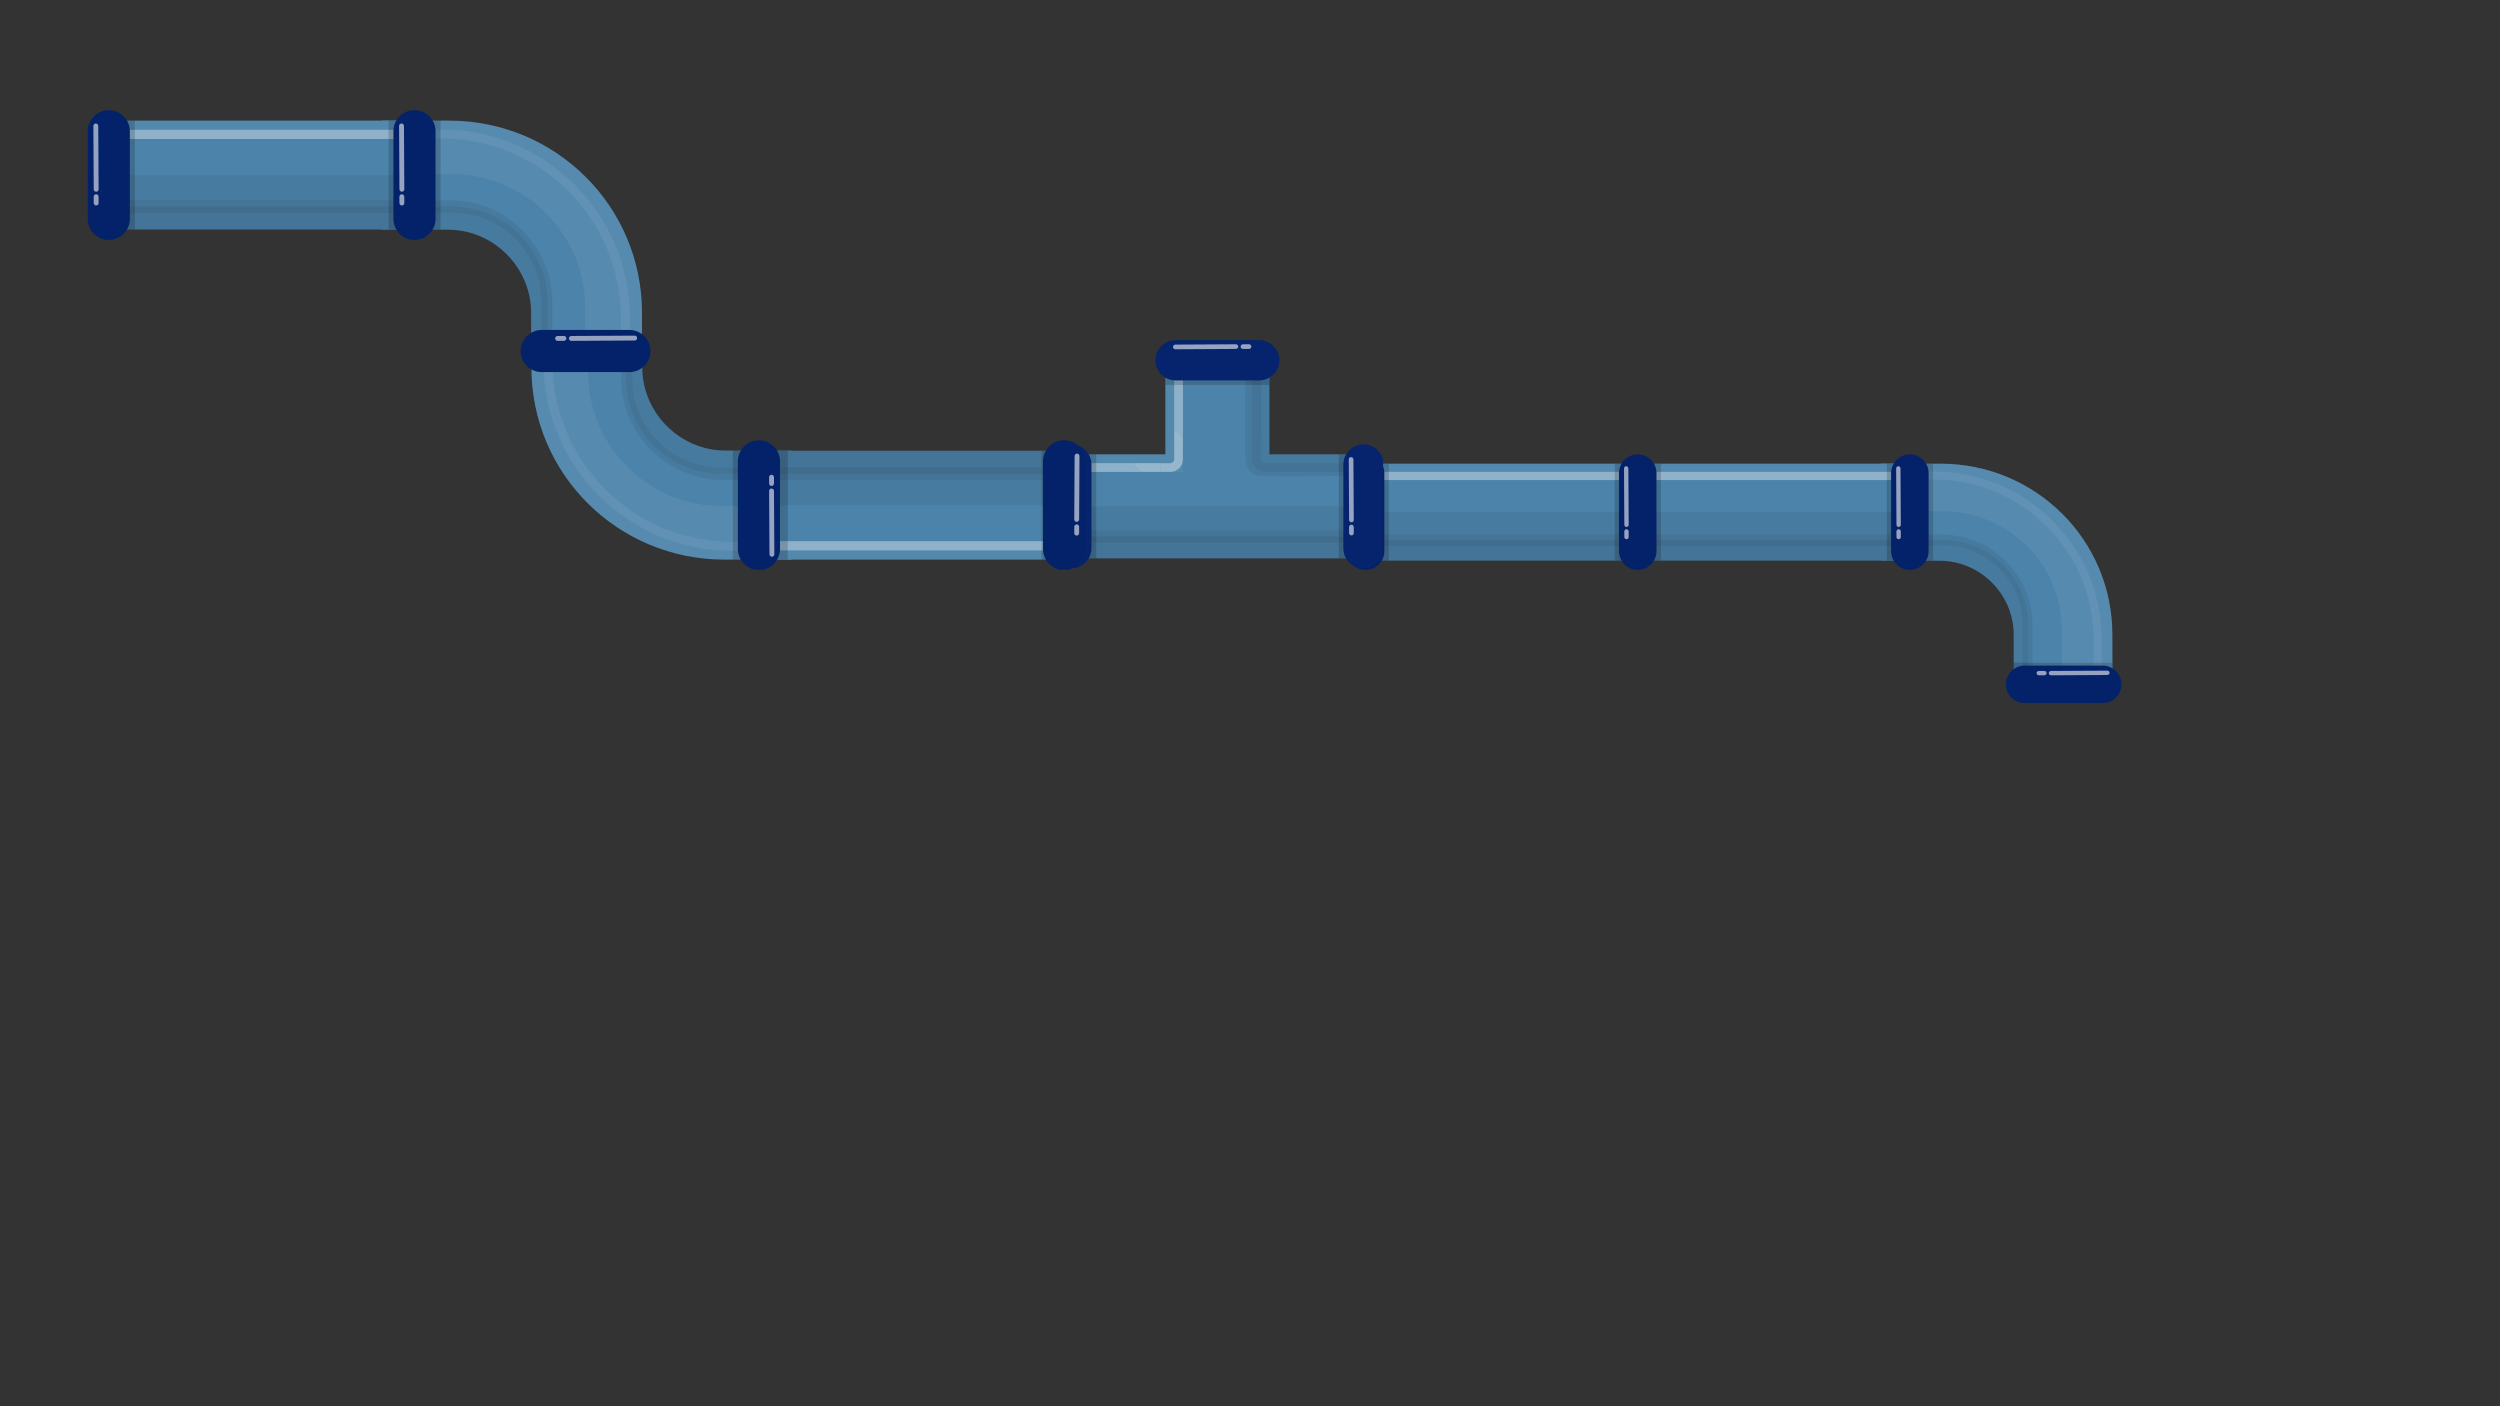 <svg version="1.0" preserveAspectRatio="xMidYMid meet" height="1080" viewBox="0 0 1440 810" zoomAndPan="magnify" width="1920" xmlns:xlink="http://www.w3.org/1999/xlink" xmlns="http://www.w3.org/2000/svg"><rect x="0" y="0" width="1440" height="810" fill="#333333" stroke="none"/><defs><clipPath id="8fa30835c2"><path clip-rule="nonzero" d="M 1083.145 311 L 1169 311 L 1169 387.344 L 1083.145 387.344 Z M 1083.145 311"></path></clipPath><clipPath id="79d4643088"><path clip-rule="evenodd" d="M 1159.898 387.227 L 1159.898 365.605 C 1159.898 342.316 1140.578 322.996 1117.289 322.996 L 1083.352 322.914 L 1083.371 267.078 L 1117.785 267.078 C 1172.445 267.078 1216.738 310.945 1216.738 365.605 L 1216.738 377.02 L 1216.812 386.77 Z M 1159.898 387.227"></path></clipPath><clipPath id="74fc352540"><path clip-rule="nonzero" d="M 1083.145 307 L 1172 307 L 1172 387.344 L 1083.145 387.344 Z M 1083.145 307"></path></clipPath><clipPath id="8ff1af86d1"><path clip-rule="evenodd" d="M 1159.898 387.227 L 1159.898 365.605 C 1159.898 342.316 1140.578 322.996 1117.289 322.996 L 1083.352 322.914 L 1083.371 267.078 L 1117.785 267.078 C 1172.445 267.078 1216.738 310.945 1216.738 365.605 L 1216.738 377.02 L 1216.812 386.77 Z M 1159.898 387.227"></path></clipPath><clipPath id="91ce1f2ba1"><path clip-rule="nonzero" d="M 1083.145 271 L 1211 271 L 1211 387.344 L 1083.145 387.344 Z M 1083.145 271"></path></clipPath><clipPath id="f2c2a7edb8"><path clip-rule="evenodd" d="M 1159.898 387.227 L 1159.898 365.605 C 1159.898 342.316 1140.578 322.996 1117.289 322.996 L 1083.352 322.914 L 1083.371 267.078 L 1117.785 267.078 C 1172.445 267.078 1216.738 310.945 1216.738 365.605 L 1216.738 377.02 L 1216.812 386.77 Z M 1159.898 387.227"></path></clipPath><clipPath id="0a7dc77885"><path clip-rule="nonzero" d="M 1083.145 267 L 1217 267 L 1217 387.344 L 1083.145 387.344 Z M 1083.145 267"></path></clipPath><clipPath id="baaa6299f2"><path clip-rule="evenodd" d="M 1159.898 387.227 L 1159.898 365.605 C 1159.898 342.316 1140.578 322.996 1117.289 322.996 L 1083.352 322.914 L 1083.371 267.078 L 1117.785 267.078 C 1172.445 267.078 1216.738 310.945 1216.738 365.605 L 1216.738 377.02 L 1216.812 386.77 Z M 1159.898 387.227"></path></clipPath><clipPath id="1002e96b1e"><path clip-rule="nonzero" d="M 1086 267 L 1114 267 L 1114 344 L 1086 344 Z M 1086 267"></path></clipPath><clipPath id="ec64e53966"><path clip-rule="evenodd" d="M 1159.898 387.227 L 1159.898 365.605 C 1159.898 342.316 1140.578 322.996 1117.289 322.996 L 1083.352 322.914 L 1083.371 267.078 L 1117.785 267.078 C 1172.445 267.078 1216.738 310.945 1216.738 365.605 L 1216.738 377.02 L 1216.812 386.77 Z M 1159.898 387.227"></path></clipPath><clipPath id="10dbbf98d1"><path clip-rule="nonzero" d="M 1141 381 L 1217 381 L 1217 387.344 L 1141 387.344 Z M 1141 381"></path></clipPath><clipPath id="bc65c13f67"><path clip-rule="evenodd" d="M 1159.898 387.227 L 1159.898 365.605 C 1159.898 342.316 1140.578 322.996 1117.289 322.996 L 1083.352 322.914 L 1083.371 267.078 L 1117.785 267.078 C 1172.445 267.078 1216.738 310.945 1216.738 365.605 L 1216.738 377.02 L 1216.812 386.77 Z M 1159.898 387.227"></path></clipPath><clipPath id="acf9753581"><path clip-rule="nonzero" d="M 784.902 271 L 1105.75 271 L 1105.75 277 L 784.902 277 Z M 784.902 271"></path></clipPath><clipPath id="585c100d56"><path clip-rule="nonzero" d="M 784.902 267.078 L 1105.75 267.078 L 1105.75 277 L 784.902 277 Z M 784.902 267.078"></path></clipPath><clipPath id="75cdb8519c"><path clip-rule="nonzero" d="M 784.902 307 L 1105.75 307 L 1105.75 315 L 784.902 315 Z M 784.902 307"></path></clipPath><clipPath id="8dd0267148"><path clip-rule="nonzero" d="M 784.902 311 L 1105.75 311 L 1105.75 322.891 L 784.902 322.891 Z M 784.902 311"></path></clipPath><clipPath id="768dc409d7"><path clip-rule="nonzero" d="M 784.902 294 L 1105.75 294 L 1105.75 322.891 L 784.902 322.891 Z M 784.902 294"></path></clipPath><clipPath id="a6da13eb80"><path clip-rule="nonzero" d="M 784.902 267.078 L 800 267.078 L 800 322.891 L 784.902 322.891 Z M 784.902 267.078"></path></clipPath><clipPath id="4f0adeb35b"><path clip-rule="nonzero" d="M 930 267.078 L 957 267.078 L 957 322.891 L 930 322.891 Z M 930 267.078"></path></clipPath><clipPath id="becc437893"><path clip-rule="nonzero" d="M 1086 267.078 L 1105.75 267.078 L 1105.75 322.891 L 1086 322.891 Z M 1086 267.078"></path></clipPath><clipPath id="4b9601d4b8"><path clip-rule="nonzero" d="M 775.777 261.656 L 798 261.656 L 798 329 L 775.777 329 Z M 775.777 261.656"></path></clipPath><clipPath id="f727be2338"><path clip-rule="nonzero" d="M 932 261.656 L 955 261.656 L 955 329 L 932 329 Z M 932 261.656"></path></clipPath><clipPath id="29ff6eb00e"><path clip-rule="nonzero" d="M 1089 261.656 L 1111 261.656 L 1111 329 L 1089 329 Z M 1089 261.656"></path></clipPath><clipPath id="c85df28bfd"><path clip-rule="nonzero" d="M 1155 383 L 1222 383 L 1222 404.906 L 1155 404.906 Z M 1155 383"></path></clipPath><clipPath id="1221a86784"><path clip-rule="nonzero" d="M 671.262 207.449 L 682 207.449 L 682 291.645 L 671.262 291.645 Z M 671.262 207.449"></path></clipPath><clipPath id="b290226e8b"><path clip-rule="nonzero" d="M 676 264 L 682 264 L 682 291.645 L 676 291.645 Z M 676 264"></path></clipPath><clipPath id="3d964ea160"><path clip-rule="nonzero" d="M 676 207.449 L 682 207.449 L 682 258 L 676 258 Z M 676 207.449"></path></clipPath><clipPath id="7077b95219"><path clip-rule="nonzero" d="M 717 207.449 L 731.18 207.449 L 731.18 291.645 L 717 291.645 Z M 717 207.449"></path></clipPath><clipPath id="998a5971f6"><path clip-rule="nonzero" d="M 671.262 207.449 L 731.18 207.449 L 731.18 222 L 671.262 222 Z M 671.262 207.449"></path></clipPath><clipPath id="d7460c64f0"><path clip-rule="nonzero" d="M 717 261.699 L 785.43 261.699 L 785.43 275 L 717 275 Z M 717 261.699"></path></clipPath><clipPath id="bc5404c9a7"><path clip-rule="nonzero" d="M 617.148 261.699 L 682 261.699 L 682 272 L 617.148 272 Z M 617.148 261.699"></path></clipPath><clipPath id="429368e71f"><path clip-rule="nonzero" d="M 617.148 266 L 669 266 L 669 272 L 617.148 272 Z M 617.148 266"></path></clipPath><clipPath id="1d952062b5"><path clip-rule="nonzero" d="M 617.148 305 L 785.43 305 L 785.43 313 L 617.148 313 Z M 617.148 305"></path></clipPath><clipPath id="f698a6d6de"><path clip-rule="nonzero" d="M 617.148 308 L 785.43 308 L 785.43 321.617 L 617.148 321.617 Z M 617.148 308"></path></clipPath><clipPath id="f33bbc302c"><path clip-rule="nonzero" d="M 617.148 291 L 785.43 291 L 785.43 321.617 L 617.148 321.617 Z M 617.148 291"></path></clipPath><clipPath id="53ad39ad2b"><path clip-rule="nonzero" d="M 617.148 261.699 L 632 261.699 L 632 321.617 L 617.148 321.617 Z M 617.148 261.699"></path></clipPath><clipPath id="4679dfadde"><path clip-rule="nonzero" d="M 771 261.699 L 785.43 261.699 L 785.43 321.617 L 771 321.617 Z M 771 261.699"></path></clipPath><clipPath id="30067c8c42"><path clip-rule="nonzero" d="M 605.395 255 L 629 255 L 629 327.156 L 605.395 327.156 Z M 605.395 255"></path></clipPath><clipPath id="3e5e1cb092"><path clip-rule="nonzero" d="M 773 255 L 796.645 255 L 796.645 327.156 L 773 327.156 Z M 773 255"></path></clipPath><clipPath id="2e7f40248c"><path clip-rule="nonzero" d="M 665 195.906 L 737 195.906 L 737 220 L 665 220 Z M 665 195.906"></path></clipPath><clipPath id="818b6ee3e9"><path clip-rule="nonzero" d="M 219.715 118 L 316 118 L 316 204.586 L 219.715 204.586 Z M 219.715 118"></path></clipPath><clipPath id="984126b2e5"><path clip-rule="evenodd" d="M 305.938 204.449 L 305.938 180.164 C 305.938 154 284.234 132.297 258.07 132.297 L 219.945 132.203 L 219.973 69.48 L 258.629 69.48 C 320.035 69.48 369.789 118.758 369.789 180.164 L 369.789 192.984 L 363.883 201.637 Z M 305.938 204.449"></path></clipPath><clipPath id="f915ed85bb"><path clip-rule="nonzero" d="M 219.715 115 L 320 115 L 320 204.586 L 219.715 204.586 Z M 219.715 115"></path></clipPath><clipPath id="6326aedb9e"><path clip-rule="evenodd" d="M 305.938 204.449 L 305.938 180.164 C 305.938 154 284.234 132.297 258.07 132.297 L 219.945 132.203 L 219.973 69.48 L 258.629 69.48 C 320.035 69.48 369.789 118.758 369.789 180.164 L 369.789 192.984 L 363.883 201.637 Z M 305.938 204.449"></path></clipPath><clipPath id="09c538d736"><path clip-rule="nonzero" d="M 219.715 74 L 363 74 L 363 204.586 L 219.715 204.586 Z M 219.715 74"></path></clipPath><clipPath id="4677026fdc"><path clip-rule="evenodd" d="M 305.938 204.449 L 305.938 180.164 C 305.938 154 284.234 132.297 258.07 132.297 L 219.945 132.203 L 219.973 69.48 L 258.629 69.48 C 320.035 69.48 369.789 118.758 369.789 180.164 L 369.789 192.984 L 363.883 201.637 Z M 305.938 204.449"></path></clipPath><clipPath id="9df0c18d32"><path clip-rule="nonzero" d="M 219.715 69.336 L 370 69.336 L 370 204.586 L 219.715 204.586 Z M 219.715 69.336"></path></clipPath><clipPath id="48a8674439"><path clip-rule="evenodd" d="M 305.938 204.449 L 305.938 180.164 C 305.938 154 284.234 132.297 258.07 132.297 L 219.945 132.203 L 219.973 69.48 L 258.629 69.48 C 320.035 69.48 369.789 118.758 369.789 180.164 L 369.789 192.984 L 363.883 201.637 Z M 305.938 204.449"></path></clipPath><clipPath id="32519e3a15"><path clip-rule="nonzero" d="M 223 69.336 L 254 69.336 L 254 156 L 223 156 Z M 223 69.336"></path></clipPath><clipPath id="14dadd354b"><path clip-rule="evenodd" d="M 305.938 204.449 L 305.938 180.164 C 305.938 154 284.234 132.297 258.07 132.297 L 219.945 132.203 L 219.973 69.48 L 258.629 69.48 C 320.035 69.48 369.789 118.758 369.789 180.164 L 369.789 192.984 L 363.883 201.637 Z M 305.938 204.449"></path></clipPath><clipPath id="7c5fe829cc"><path clip-rule="nonzero" d="M 285 198 L 370 198 L 370 204.586 L 285 204.586 Z M 285 198"></path></clipPath><clipPath id="928f6433b2"><path clip-rule="evenodd" d="M 305.938 204.449 L 305.938 180.164 C 305.938 154 284.234 132.297 258.07 132.297 L 219.945 132.203 L 219.973 69.48 L 258.629 69.48 C 320.035 69.48 369.789 118.758 369.789 180.164 L 369.789 192.984 L 363.883 201.637 Z M 305.938 204.449"></path></clipPath><clipPath id="3cdb7cf84f"><path clip-rule="nonzero" d="M 64.328 74 L 245.113 74 L 245.113 81 L 64.328 81 Z M 64.328 74"></path></clipPath><clipPath id="c1c42b7d2f"><path clip-rule="nonzero" d="M 64.328 69.48 L 245.113 69.48 L 245.113 81 L 64.328 81 Z M 64.328 69.48"></path></clipPath><clipPath id="7e03ae6b26"><path clip-rule="nonzero" d="M 64.328 115 L 245.113 115 L 245.113 123 L 64.328 123 Z M 64.328 115"></path></clipPath><clipPath id="534ac82bbf"><path clip-rule="nonzero" d="M 64.328 118 L 245.113 118 L 245.113 132.18 L 64.328 132.18 Z M 64.328 118"></path></clipPath><clipPath id="983e245573"><path clip-rule="nonzero" d="M 64.328 100 L 245.113 100 L 245.113 132.18 L 64.328 132.18 Z M 64.328 100"></path></clipPath><clipPath id="be0ad36181"><path clip-rule="nonzero" d="M 64.328 69.48 L 78 69.48 L 78 132.18 L 64.328 132.18 Z M 64.328 69.48"></path></clipPath><clipPath id="eddf2e89ad"><path clip-rule="nonzero" d="M 223 69.48 L 245.113 69.48 L 245.113 132.18 L 223 132.18 Z M 223 69.48"></path></clipPath><clipPath id="9e2d7583da"><path clip-rule="nonzero" d="M 360 210 L 456 210 L 456 273 L 360 273 Z M 360 210"></path></clipPath><clipPath id="fc75bd39bc"><path clip-rule="evenodd" d="M 369.949 210.027 L 306.098 210.027 L 306.098 211.648 C 306.098 273.055 355.855 322.332 417.262 322.332 L 455.918 322.332 L 455.941 259.605 L 417.82 259.516 C 391.652 259.516 369.949 237.816 369.949 211.648 Z M 369.949 210.027"></path></clipPath><clipPath id="de476f16b7"><path clip-rule="nonzero" d="M 356 210 L 456 210 L 456 277 L 356 277 Z M 356 210"></path></clipPath><clipPath id="36cf7a62c9"><path clip-rule="evenodd" d="M 369.949 210.027 L 306.098 210.027 L 306.098 211.648 C 306.098 273.055 355.855 322.332 417.262 322.332 L 455.918 322.332 L 455.941 259.605 L 417.82 259.516 C 391.652 259.516 369.949 237.816 369.949 211.648 Z M 369.949 210.027"></path></clipPath><clipPath id="879b379b08"><path clip-rule="nonzero" d="M 313 210 L 456 210 L 456 318 L 313 318 Z M 313 210"></path></clipPath><clipPath id="8d40c30972"><path clip-rule="evenodd" d="M 369.949 210.027 L 306.098 210.027 L 306.098 211.648 C 306.098 273.055 355.855 322.332 417.262 322.332 L 455.918 322.332 L 455.941 259.605 L 417.82 259.516 C 391.652 259.516 369.949 237.816 369.949 211.648 Z M 369.949 210.027"></path></clipPath><clipPath id="049ca8c13f"><path clip-rule="nonzero" d="M 306 210 L 456 210 L 456 322.359 L 306 322.359 Z M 306 210"></path></clipPath><clipPath id="e0f024581a"><path clip-rule="evenodd" d="M 369.949 210.027 L 306.098 210.027 L 306.098 211.648 C 306.098 273.055 355.855 322.332 417.262 322.332 L 455.918 322.332 L 455.941 259.605 L 417.82 259.516 C 391.652 259.516 369.949 237.816 369.949 211.648 Z M 369.949 210.027"></path></clipPath><clipPath id="4ba40ae236"><path clip-rule="nonzero" d="M 422 236 L 453 236 L 453 322.359 L 422 322.359 Z M 422 236"></path></clipPath><clipPath id="025dc73154"><path clip-rule="evenodd" d="M 369.949 210.027 L 306.098 210.027 L 306.098 211.648 C 306.098 273.055 355.855 322.332 417.262 322.332 L 455.918 322.332 L 455.941 259.605 L 417.82 259.516 C 391.652 259.516 369.949 237.816 369.949 211.648 Z M 369.949 210.027"></path></clipPath><clipPath id="6a195b9b16"><path clip-rule="nonzero" d="M 432.488 311 L 616.383 311 L 616.383 318 L 432.488 318 Z M 432.488 311"></path></clipPath><clipPath id="5a2d134576"><path clip-rule="nonzero" d="M 432.488 311 L 616.383 311 L 616.383 322.328 L 432.488 322.328 Z M 432.488 311"></path></clipPath><clipPath id="ef35287c98"><path clip-rule="nonzero" d="M 432.488 269 L 616.383 269 L 616.383 277 L 432.488 277 Z M 432.488 269"></path></clipPath><clipPath id="c32902d3df"><path clip-rule="nonzero" d="M 432.488 259.629 L 616.383 259.629 L 616.383 273 L 432.488 273 Z M 432.488 259.629"></path></clipPath><clipPath id="10384237b2"><path clip-rule="nonzero" d="M 432.488 259.629 L 616.383 259.629 L 616.383 291 L 432.488 291 Z M 432.488 259.629"></path></clipPath><clipPath id="02fd214a76"><path clip-rule="nonzero" d="M 599 259.629 L 616.383 259.629 L 616.383 322.328 L 599 322.328 Z M 599 259.629"></path></clipPath><clipPath id="bd67b994c2"><path clip-rule="nonzero" d="M 432.488 259.629 L 454 259.629 L 454 322.328 L 432.488 322.328 Z M 432.488 259.629"></path></clipPath><clipPath id="c531005528"><path clip-rule="nonzero" d="M 425 253 L 450 253 L 450 328.176 L 425 328.176 Z M 425 253"></path></clipPath><clipPath id="0e9f14c9f6"><path clip-rule="nonzero" d="M 600 253 L 625.797 253 L 625.797 328.176 L 600 328.176 Z M 600 253"></path></clipPath><clipPath id="3fd1e46a10"><path clip-rule="nonzero" d="M 50 63.426 L 75 63.426 L 75 139 L 50 139 Z M 50 63.426"></path></clipPath><clipPath id="53477683f6"><path clip-rule="nonzero" d="M 226 63.426 L 251 63.426 L 251 139 L 226 139 Z M 226 63.426"></path></clipPath></defs><path fill-rule="evenodd" fill-opacity="1" d="M 1159.898 387.227 L 1159.898 365.605 C 1159.898 342.316 1140.578 322.996 1117.289 322.996 L 1083.352 322.914 L 1083.371 267.078 L 1117.785 267.078 C 1172.445 267.078 1216.738 310.945 1216.738 365.605 L 1216.738 377.02 L 1216.812 386.77 Z M 1159.898 387.227" fill="#4c83aa"></path><g clip-path="url(#8fa30835c2)"><g clip-path="url(#79d4643088)"><path fill-rule="evenodd" fill-opacity="0.06" d="M 1168.191 359.84 L 1168.191 580.023 C 1168.191 606.898 1146.371 628.719 1119.504 628.719 L 1086.188 628.719 C 1059.316 628.719 1037.5 606.898 1037.5 580.023 L 1037.5 359.84 C 1037.5 332.965 1059.316 311.145 1086.188 311.145 L 1119.504 311.145 C 1146.371 311.145 1168.191 332.965 1168.191 359.84 Z M 1165.078 359.84 C 1165.078 334.684 1144.652 314.262 1119.504 314.262 L 1086.188 314.262 C 1061.035 314.262 1040.609 334.684 1040.609 359.84 L 1040.609 580.023 C 1040.609 605.18 1061.035 625.602 1086.188 625.602 L 1119.504 625.602 C 1144.652 625.602 1165.078 605.18 1165.078 580.023 Z M 1165.078 359.84" fill="#000000"></path></g></g><g clip-path="url(#74fc352540)"><g clip-path="url(#8ff1af86d1)"><path fill-rule="evenodd" fill-opacity="0.07" d="M 1170.742 360.105 L 1171.543 580.551 C 1171.648 609.453 1148.266 633.004 1119.367 633.109 L 1073.758 633.273 C 1044.859 633.379 1021.309 610 1021.203 581.094 L 1020.402 360.652 C 1020.301 331.75 1043.68 308.195 1072.582 308.094 L 1118.188 307.926 C 1147.086 307.824 1170.637 331.203 1170.742 360.105 Z M 1145.129 360.199 C 1145.074 345.434 1133.039 333.492 1118.281 333.543 L 1072.672 333.711 C 1057.914 333.762 1045.965 345.793 1046.02 360.559 L 1046.82 581.004 C 1046.871 595.77 1058.906 607.711 1073.668 607.66 L 1119.273 607.492 C 1134.035 607.441 1145.98 595.41 1145.926 580.645 Z M 1145.129 360.199" fill="#000000"></path></g></g><g clip-path="url(#91ce1f2ba1)"><g clip-path="url(#f2c2a7edb8)"><path fill-rule="evenodd" fill-opacity="0.06" d="M 1210.562 368.25 L 1210.562 571.211 C 1210.562 624.562 1167.246 667.879 1113.898 667.879 L 1058.867 667.879 C 1005.52 667.879 962.203 624.562 962.203 571.211 L 962.203 368.25 C 962.203 314.898 1005.52 271.582 1058.867 271.582 L 1113.898 271.582 C 1167.246 271.582 1210.562 314.898 1210.562 368.25 Z M 1205.891 368.25 C 1205.891 317.477 1164.672 276.254 1113.898 276.254 L 1058.867 276.254 C 1008.094 276.254 966.875 317.477 966.875 368.25 L 966.875 571.211 C 966.875 621.984 1008.094 663.207 1058.867 663.207 L 1113.898 663.207 C 1164.672 663.207 1205.891 621.984 1205.891 571.211 Z M 1205.891 368.25" fill="#ffffff"></path></g></g><g clip-path="url(#0a7dc77885)"><g clip-path="url(#baaa6299f2)"><path fill-rule="evenodd" fill-opacity="0.06" d="M 1228.812 363.066 L 1228.812 582.562 C 1228.812 643.129 1179.652 692.297 1119.09 692.297 L 1053.676 692.297 C 993.113 692.297 943.953 643.129 943.953 582.562 L 943.953 363.066 C 943.953 302.5 993.113 253.332 1053.676 253.332 L 1119.09 253.332 C 1179.652 253.332 1228.812 302.5 1228.812 363.066 Z M 1187.641 363.066 C 1187.641 325.227 1156.922 294.508 1119.09 294.508 L 1053.676 294.508 C 1015.844 294.508 985.125 325.227 985.125 363.066 L 985.125 582.562 C 985.125 620.402 1015.844 651.121 1053.676 651.121 L 1119.09 651.121 C 1156.922 651.121 1187.641 620.402 1187.641 582.562 Z M 1187.641 363.066" fill="#ffffff"></path></g></g><g clip-path="url(#1002e96b1e)"><g clip-path="url(#ec64e53966)"><path fill-rule="evenodd" fill-opacity="0.17" d="M 1086.824 246.5 L 1113.453 246.5 L 1113.453 343.469 L 1086.824 343.469 Z M 1086.824 246.5" fill="#000000"></path></g></g><g clip-path="url(#10dbbf98d1)"><g clip-path="url(#bc65c13f67)"><path fill-rule="evenodd" fill-opacity="0.17" d="M 1238.68 381.691 L 1238.68 401.816 L 1141.707 401.816 L 1141.707 381.691 Z M 1238.68 381.691" fill="#000000"></path></g></g><path fill-rule="evenodd" fill-opacity="1" d="M 784.902 267.078 L 1105.75 267.078 L 1105.75 322.891 L 784.902 322.891 Z M 784.902 267.078" fill="#4c83aa"></path><g clip-path="url(#acf9753581)"><path fill-rule="evenodd" fill-opacity="0.34" d="M 624.652 271.797 L 1105.746 271.797 L 1105.746 276.516 L 624.652 276.516 Z M 624.652 271.797" fill="#ffffff"></path></g><g clip-path="url(#585c100d56)"><path fill-rule="evenodd" fill-opacity="0.05" d="M 624.652 267.078 L 1105.746 267.078 L 1105.746 276.516 L 624.652 276.516 Z M 624.652 267.078" fill="#ffffff"></path></g><g clip-path="url(#75cdb8519c)"><path fill-rule="evenodd" fill-opacity="0.06" d="M 624.652 307.844 L 1105.746 307.844 L 1105.746 314.43 L 624.652 314.43 Z M 624.652 307.844" fill="#000000"></path></g><g clip-path="url(#8dd0267148)"><path fill-rule="evenodd" fill-opacity="0.06" d="M 624.652 311.137 L 1105.746 311.137 L 1105.746 326.156 L 624.652 326.156 Z M 624.652 311.137" fill="#000000"></path></g><g clip-path="url(#768dc409d7)"><path fill-rule="evenodd" fill-opacity="0.06" d="M 624.652 294.984 L 1105.746 294.984 L 1105.746 326.156 L 624.652 326.156 Z M 624.652 294.984" fill="#000000"></path></g><g clip-path="url(#a6da13eb80)"><path fill-rule="evenodd" fill-opacity="0.17" d="M 773.324 246.5 L 799.953 246.5 L 799.953 343.469 L 773.324 343.469 Z M 773.324 246.5" fill="#000000"></path></g><g clip-path="url(#4f0adeb35b)"><path fill-rule="evenodd" fill-opacity="0.17" d="M 930.074 246.5 L 956.703 246.5 L 956.703 343.469 L 930.074 343.469 Z M 930.074 246.5" fill="#000000"></path></g><g clip-path="url(#becc437893)"><path fill-rule="evenodd" fill-opacity="0.17" d="M 1086.824 246.5 L 1113.453 246.5 L 1113.453 343.469 L 1086.824 343.469 Z M 1086.824 246.5" fill="#000000"></path></g><g clip-path="url(#4b9601d4b8)"><path fill-rule="evenodd" fill-opacity="1" d="M 797.379 272.508 C 797.379 266.547 792.539 261.707 786.578 261.707 C 780.617 261.707 775.777 266.547 775.777 272.508 L 775.777 317.465 C 775.777 323.426 780.617 328.266 786.578 328.266 C 792.539 328.266 797.379 323.426 797.379 317.465 Z M 797.379 272.508" fill="#032269"></path></g><path fill-rule="evenodd" fill-opacity="0.58" d="M 778.68 269.801 C 778.676 269.113 779.234 268.547 779.926 268.543 C 780.617 268.539 781.18 269.098 781.184 269.789 L 781.367 302.281 C 781.371 302.973 780.812 303.539 780.121 303.543 C 779.434 303.547 778.867 302.988 778.863 302.297 Z M 778.68 269.801" fill="#ffffff"></path><path fill-rule="evenodd" fill-opacity="0.58" d="M 778.848 306.086 C 778.844 305.395 779.398 304.832 780.09 304.828 C 780.781 304.824 781.344 305.379 781.348 306.07 L 781.367 309.332 C 781.371 310.023 780.812 310.586 780.121 310.59 C 779.434 310.594 778.867 310.035 778.863 309.344 Z M 778.848 306.086" fill="#ffffff"></path><g clip-path="url(#f727be2338)"><path fill-rule="evenodd" fill-opacity="1" d="M 954.133 272.508 C 954.133 266.547 949.293 261.707 943.332 261.707 C 937.371 261.707 932.531 266.547 932.531 272.508 L 932.531 317.465 C 932.531 323.426 937.371 328.266 943.332 328.266 C 949.293 328.266 954.133 323.426 954.133 317.465 Z M 954.133 272.508" fill="#032269"></path></g><path fill-rule="evenodd" fill-opacity="0.58" d="M 935.434 269.801 C 935.43 269.113 935.988 268.547 936.68 268.543 C 937.371 268.539 937.934 269.098 937.938 269.789 L 938.121 302.281 C 938.125 302.973 937.566 303.539 936.879 303.543 C 936.188 303.547 935.621 302.988 935.621 302.297 Z M 935.434 269.801" fill="#ffffff"></path><path fill-rule="evenodd" fill-opacity="0.58" d="M 935.602 306.086 C 935.598 305.395 936.152 304.832 936.844 304.828 C 937.535 304.824 938.098 305.379 938.102 306.07 L 938.121 309.332 C 938.125 310.023 937.566 310.586 936.879 310.59 C 936.188 310.594 935.621 310.035 935.617 309.344 Z M 935.602 306.086" fill="#ffffff"></path><g clip-path="url(#29ff6eb00e)"><path fill-rule="evenodd" fill-opacity="1" d="M 1110.883 272.508 C 1110.883 266.547 1106.043 261.707 1100.082 261.707 C 1094.121 261.707 1089.281 266.547 1089.281 272.508 L 1089.281 317.465 C 1089.281 323.426 1094.121 328.266 1100.082 328.266 C 1106.043 328.266 1110.883 323.426 1110.883 317.465 Z M 1110.883 272.508" fill="#032269"></path></g><path fill-rule="evenodd" fill-opacity="0.58" d="M 1092.188 269.801 C 1092.184 269.113 1092.738 268.547 1093.43 268.543 C 1094.121 268.539 1094.684 269.098 1094.688 269.789 L 1094.871 302.281 C 1094.875 302.973 1094.32 303.539 1093.629 303.543 C 1092.938 303.547 1092.375 302.988 1092.371 302.297 Z M 1092.188 269.801" fill="#ffffff"></path><path fill-rule="evenodd" fill-opacity="0.58" d="M 1092.352 306.086 C 1092.348 305.395 1092.906 304.832 1093.594 304.828 C 1094.285 304.824 1094.848 305.379 1094.852 306.07 L 1094.871 309.332 C 1094.875 310.023 1094.316 310.586 1093.629 310.59 C 1092.938 310.594 1092.375 310.035 1092.371 309.344 Z M 1092.352 306.086" fill="#ffffff"></path><g clip-path="url(#c85df28bfd)"><path fill-rule="evenodd" fill-opacity="1" d="M 1211.148 404.984 C 1217.109 404.984 1221.949 400.145 1221.949 394.184 C 1221.949 388.223 1217.109 383.383 1211.148 383.383 L 1166.191 383.383 C 1160.23 383.383 1155.391 388.223 1155.391 394.184 C 1155.391 400.145 1160.23 404.984 1166.191 404.984 Z M 1211.148 404.984" fill="#032269"></path></g><path fill-rule="evenodd" fill-opacity="0.58" d="M 1213.852 386.289 C 1214.543 386.285 1215.109 386.844 1215.113 387.531 C 1215.113 388.223 1214.559 388.789 1213.867 388.793 L 1181.371 388.977 C 1180.68 388.98 1180.117 388.422 1180.113 387.73 C 1180.109 387.039 1180.668 386.477 1181.359 386.473 Z M 1213.852 386.289" fill="#ffffff"></path><path fill-rule="evenodd" fill-opacity="0.58" d="M 1177.57 386.453 C 1178.262 386.449 1178.824 387.008 1178.828 387.699 C 1178.832 388.387 1178.273 388.953 1177.582 388.957 L 1174.324 388.977 C 1173.633 388.98 1173.07 388.422 1173.066 387.73 C 1173.062 387.039 1173.621 386.477 1174.309 386.473 Z M 1177.57 386.453" fill="#ffffff"></path><path fill-rule="evenodd" fill-opacity="1" d="M 671.262 291.645 L 671.262 207.449 L 731.18 207.449 L 731.18 291.645 Z M 671.262 291.645" fill="#4c83aa"></path><g clip-path="url(#1221a86784)"><path fill-rule="evenodd" fill-opacity="0.05" d="M 671.262 375.727 L 671.262 207.445 L 681.391 207.445 L 681.391 375.727 Z M 671.262 375.727" fill="#ffffff"></path></g><g clip-path="url(#b290226e8b)"><path fill-rule="evenodd" fill-opacity="0.34" d="M 676.328 375.727 L 676.328 264.156 L 681.395 264.156 L 681.395 375.727 Z M 676.328 375.727" fill="#ffffff"></path></g><g clip-path="url(#3d964ea160)"><path fill-rule="evenodd" fill-opacity="0.34" d="M 676.328 248.066 L 676.328 207.449 L 681.387 207.449 L 681.387 257.418 L 681.363 257.418 L 681.363 254.992 C 681.363 251.758 679.25 249.008 676.328 248.066 Z M 676.328 248.066" fill="#ffffff"></path></g><path fill-rule="evenodd" fill-opacity="0.34" d="M 676.352 257.418 L 676.328 257.418 L 676.328 254.66 C 676.344 254.773 676.352 254.879 676.352 254.992 Z M 676.352 257.418" fill="#ffffff"></path><g clip-path="url(#7077b95219)"><path fill-rule="evenodd" fill-opacity="0.07" d="M 717.254 375.793 L 717.254 207.516 L 745.105 207.516 L 745.105 375.793 Z M 717.254 375.793" fill="#000000"></path></g><g clip-path="url(#998a5971f6)"><path fill-rule="evenodd" fill-opacity="0.17" d="M 649.168 221.738 L 649.168 193.152 L 753.27 193.152 L 753.27 221.738 Z M 649.168 221.738" fill="#000000"></path></g><path fill-rule="evenodd" fill-opacity="1" d="M 617.148 261.699 L 785.43 261.699 L 785.43 321.617 L 617.148 321.617 Z M 617.148 261.699" fill="#4c83aa"></path><g clip-path="url(#d7460c64f0)"><path fill-rule="evenodd" fill-opacity="0.07" d="M 717.258 261.66 C 716.527 238.5 785.43 261.699 785.43 261.699 L 785.211 273.828 C 785.211 273.828 736.98 274.938 725.531 274 C 717.875 273.371 717.402 266.141 717.258 261.66 Z M 717.258 261.66" fill="#000000"></path></g><g clip-path="url(#bc5404c9a7)"><path fill-rule="evenodd" fill-opacity="0.05" d="M 617.148 271.832 L 617.148 261.699 L 681.156 261.699 L 681.156 271.832 Z M 617.148 271.832" fill="#ffffff"></path></g><path fill-rule="evenodd" fill-opacity="0.34" d="M 659.766 266.766 C 659.875 266.789 659.988 266.797 660.109 266.797 L 668.457 266.797 L 668.457 266.766 Z M 659.766 266.766" fill="#ffffff"></path><g clip-path="url(#429368e71f)"><path fill-rule="evenodd" fill-opacity="0.34" d="M 668.457 271.805 L 668.457 271.832 L 617.148 271.832 L 617.148 266.766 L 653.18 266.766 C 654.125 269.695 656.871 271.805 660.109 271.805 Z M 668.457 271.805" fill="#ffffff"></path></g><g clip-path="url(#1d952062b5)"><path fill-rule="evenodd" fill-opacity="0.06" d="M 617.148 305.461 L 785.43 305.461 L 785.43 312.531 L 617.148 312.531 Z M 617.148 305.461" fill="#000000"></path></g><g clip-path="url(#f698a6d6de)"><path fill-rule="evenodd" fill-opacity="0.06" d="M 617.148 308.996 L 785.43 308.996 L 785.43 325.121 L 617.148 325.121 Z M 617.148 308.996" fill="#000000"></path></g><g clip-path="url(#f33bbc302c)"><path fill-rule="evenodd" fill-opacity="0.06" d="M 617.148 291.66 L 785.43 291.66 L 785.43 325.121 L 617.148 325.121 Z M 617.148 291.66" fill="#000000"></path></g><g clip-path="url(#53ad39ad2b)"><path fill-rule="evenodd" fill-opacity="0.17" d="M 602.855 239.609 L 631.441 239.609 L 631.441 343.711 L 602.855 343.711 Z M 602.855 239.609" fill="#000000"></path></g><g clip-path="url(#4679dfadde)"><path fill-rule="evenodd" fill-opacity="0.17" d="M 771.137 239.609 L 799.723 239.609 L 799.723 343.711 L 771.137 343.711 Z M 771.137 239.609" fill="#000000"></path></g><path fill-rule="evenodd" fill-opacity="0.38" d="M 681.367 257.426 L 681.367 264.527 C 681.367 268.555 678.109 271.812 674.094 271.812 L 668.461 271.812 L 668.461 266.797 L 674.094 266.797 C 675.34 266.797 676.352 265.781 676.352 264.527 L 676.352 257.426 Z M 681.367 257.426" fill="#ffffff"></path><path fill-rule="evenodd" fill-opacity="0.38" d="M 681.367 257.426 L 676.352 257.426 L 676.352 255 C 676.352 254.883 676.344 254.781 676.328 254.668 L 676.328 248.066 C 679.25 249.016 681.367 251.762 681.367 255 Z M 681.367 257.426" fill="#ffffff"></path><path fill-rule="evenodd" fill-opacity="0.38" d="M 668.461 271.812 L 660.109 271.812 C 656.867 271.812 654.121 269.691 653.184 266.762 L 659.766 266.762 C 659.879 266.785 659.988 266.797 660.109 266.797 L 668.461 266.797 Z M 668.461 271.812" fill="#ffffff"></path><path fill-rule="evenodd" fill-opacity="0.06" d="M 726.25 248.07 L 726.25 207.453 L 721.191 207.453 L 721.191 257.422 L 721.215 257.422 L 721.215 254.996 C 721.215 251.766 723.328 249.012 726.25 248.07 Z M 726.25 248.07" fill="#000000"></path><path fill-rule="evenodd" fill-opacity="0.06" d="M 734.121 271.801 L 734.121 271.824 L 785.43 271.824 L 785.43 266.758 L 749.402 266.758 C 748.453 269.688 745.707 271.801 742.469 271.801 Z M 734.121 271.801" fill="#000000"></path><path fill-rule="evenodd" fill-opacity="0.06" d="M 721.207 257.426 L 721.207 264.527 C 721.207 268.555 724.469 271.812 728.48 271.812 L 734.117 271.812 L 734.117 266.797 L 728.48 266.797 C 727.238 266.797 726.227 265.781 726.227 264.527 L 726.227 257.426 Z M 721.207 257.426" fill="#000000"></path><path fill-rule="evenodd" fill-opacity="0.06" d="M 721.207 257.426 L 726.227 257.426 L 726.227 255 C 726.227 254.883 726.234 254.781 726.25 254.668 L 726.25 248.066 C 723.328 249.016 721.207 251.762 721.207 255 Z M 721.207 257.426" fill="#000000"></path><path fill-rule="evenodd" fill-opacity="0.06" d="M 734.117 271.812 L 742.465 271.812 C 745.711 271.812 748.457 269.691 749.395 266.762 L 742.812 266.762 C 742.699 266.785 742.586 266.797 742.465 266.797 L 734.117 266.797 Z M 734.117 271.812" fill="#000000"></path><g clip-path="url(#30067c8c42)"><path fill-rule="evenodd" fill-opacity="1" d="M 628.676 267.527 C 628.676 261.129 623.48 255.934 617.082 255.934 C 610.68 255.934 605.484 261.129 605.484 267.527 L 605.484 315.789 C 605.484 322.191 610.68 327.387 617.082 327.387 C 623.48 327.387 628.676 322.191 628.676 315.789 Z M 628.676 267.527" fill="#05246d"></path></g><path fill-rule="evenodd" fill-opacity="0.58" d="M 608.605 264.625 C 608.602 263.883 609.199 263.277 609.941 263.273 C 610.684 263.27 611.289 263.867 611.293 264.609 L 611.488 299.492 C 611.492 300.234 610.895 300.84 610.152 300.844 C 609.41 300.848 608.805 300.25 608.801 299.508 Z M 608.605 264.625" fill="#ffffff"></path><path fill-rule="evenodd" fill-opacity="0.58" d="M 608.781 303.574 C 608.777 302.836 609.375 302.23 610.117 302.227 C 610.859 302.223 611.465 302.82 611.469 303.562 L 611.488 307.059 C 611.492 307.801 610.895 308.406 610.152 308.41 C 609.41 308.414 608.805 307.816 608.801 307.074 Z M 608.781 303.574" fill="#ffffff"></path><g clip-path="url(#3e5e1cb092)"><path fill-rule="evenodd" fill-opacity="1" d="M 796.957 267.527 C 796.957 261.129 791.762 255.934 785.359 255.934 C 778.961 255.934 773.766 261.129 773.766 267.527 L 773.766 315.789 C 773.766 322.191 778.961 327.387 785.359 327.387 C 791.762 327.387 796.957 322.191 796.957 315.789 Z M 796.957 267.527" fill="#05246d"></path></g><path fill-rule="evenodd" fill-opacity="0.58" d="M 776.883 264.625 C 776.879 263.883 777.48 263.277 778.219 263.273 C 778.961 263.27 779.566 263.867 779.57 264.609 L 779.77 299.492 C 779.773 300.234 779.176 300.84 778.434 300.844 C 777.691 300.848 777.086 300.25 777.082 299.508 Z M 776.883 264.625" fill="#ffffff"></path><path fill-rule="evenodd" fill-opacity="0.58" d="M 777.062 303.574 C 777.059 302.836 777.656 302.23 778.398 302.227 C 779.141 302.223 779.742 302.82 779.75 303.562 L 779.77 307.059 C 779.773 307.801 779.172 308.406 778.434 308.41 C 777.691 308.414 777.086 307.816 777.082 307.074 Z M 777.062 303.574" fill="#ffffff"></path><g clip-path="url(#2e7f40248c)"><path fill-rule="evenodd" fill-opacity="1" d="M 677.09 195.922 C 670.688 195.922 665.492 201.117 665.492 207.516 C 665.492 213.914 670.688 219.109 677.09 219.109 L 725.352 219.109 C 731.75 219.109 736.945 213.914 736.945 207.516 C 736.945 201.117 731.75 195.922 725.352 195.922 Z M 677.09 195.922" fill="#05246d"></path></g><path fill-rule="evenodd" fill-opacity="0.58" d="M 677 201.18 C 676.258 201.184 675.652 200.586 675.648 199.844 C 675.645 199.102 676.242 198.496 676.984 198.492 L 711.867 198.297 C 712.609 198.293 713.215 198.891 713.219 199.633 C 713.223 200.371 712.625 200.977 711.883 200.98 Z M 677 201.18" fill="#ffffff"></path><path fill-rule="evenodd" fill-opacity="0.58" d="M 715.949 201 C 715.211 201.008 714.605 200.406 714.598 199.668 C 714.594 198.926 715.195 198.32 715.934 198.316 L 719.434 198.297 C 720.176 198.293 720.781 198.891 720.785 199.633 C 720.789 200.371 720.191 200.977 719.449 200.98 Z M 715.949 201" fill="#ffffff"></path><path fill-rule="evenodd" fill-opacity="1" d="M 305.938 204.449 L 305.938 180.164 C 305.938 154 284.234 132.297 258.07 132.297 L 219.945 132.203 L 219.973 69.48 L 258.629 69.48 C 320.035 69.48 369.789 118.758 369.789 180.164 L 369.789 192.984 L 363.883 201.637 Z M 305.938 204.449" fill="#4c83aa"></path><g clip-path="url(#818b6ee3e9)"><g clip-path="url(#984126b2e5)"><path fill-rule="evenodd" fill-opacity="0.06" d="M 315.254 173.688 L 315.254 421.035 C 315.254 451.227 290.742 475.738 260.559 475.738 L 223.133 475.738 C 192.949 475.738 168.438 451.227 168.438 421.035 L 168.438 173.688 C 168.438 143.496 192.949 118.984 223.133 118.984 L 260.559 118.984 C 290.742 118.984 315.254 143.496 315.254 173.688 Z M 311.758 173.688 C 311.758 145.426 288.812 122.484 260.559 122.484 L 223.133 122.484 C 194.879 122.484 171.934 145.426 171.934 173.688 L 171.934 421.035 C 171.934 449.293 194.879 472.234 223.133 472.234 L 260.559 472.234 C 288.812 472.234 311.758 449.293 311.758 421.035 Z M 311.758 173.688" fill="#000000"></path></g></g><g clip-path="url(#f915ed85bb)"><g clip-path="url(#6326aedb9e)"><path fill-rule="evenodd" fill-opacity="0.07" d="M 318.121 173.984 L 319.02 421.625 C 319.137 454.098 292.871 480.555 260.406 480.672 L 209.172 480.855 C 176.707 480.973 150.25 454.707 150.133 422.238 L 149.234 174.598 C 149.117 142.129 175.383 115.672 207.848 115.555 L 259.082 115.367 C 291.547 115.25 318.004 141.516 318.121 173.984 Z M 289.344 174.09 C 289.285 157.504 275.766 144.086 259.184 144.148 L 207.953 144.332 C 191.371 144.395 177.949 157.906 178.008 174.492 L 178.906 422.133 C 178.969 438.723 192.484 452.141 209.066 452.078 L 260.301 451.895 C 276.883 451.832 290.301 438.316 290.242 421.73 Z M 289.344 174.09" fill="#000000"></path></g></g><g clip-path="url(#09c538d736)"><g clip-path="url(#4677026fdc)"><path fill-rule="evenodd" fill-opacity="0.06" d="M 362.852 183.137 L 362.852 411.133 C 362.852 471.07 314.191 519.727 254.262 519.727 L 192.441 519.727 C 132.516 519.727 83.852 471.07 83.852 411.133 L 83.852 183.137 C 83.852 123.199 132.516 74.539 192.441 74.539 L 254.262 74.539 C 314.191 74.539 362.852 123.199 362.852 183.137 Z M 357.602 183.137 C 357.602 126.098 311.301 79.789 254.262 79.789 L 192.441 79.789 C 135.406 79.789 89.102 126.098 89.102 183.137 L 89.102 411.133 C 89.102 468.172 135.406 514.48 192.441 514.48 L 254.262 514.48 C 311.301 514.48 357.602 468.172 357.602 411.133 Z M 357.602 183.137" fill="#ffffff"></path></g></g><g clip-path="url(#9df0c18d32)"><g clip-path="url(#48a8674439)"><path fill-rule="evenodd" fill-opacity="0.06" d="M 383.355 177.309 L 383.355 423.887 C 383.355 491.926 328.129 547.16 260.094 547.16 L 186.609 547.16 C 118.574 547.16 63.348 491.926 63.348 423.887 L 63.348 177.309 C 63.348 109.273 118.574 54.035 186.609 54.035 L 260.094 54.035 C 328.129 54.035 383.355 109.273 383.355 177.309 Z M 337.102 177.309 C 337.102 134.805 302.594 100.297 260.094 100.297 L 186.609 100.297 C 144.109 100.297 109.602 134.805 109.602 177.309 L 109.602 423.887 C 109.602 466.395 144.109 500.902 186.609 500.902 L 260.094 500.902 C 302.594 500.902 337.102 466.395 337.102 423.887 Z M 337.102 177.309" fill="#ffffff"></path></g></g><g clip-path="url(#32519e3a15)"><g clip-path="url(#14dadd354b)"><path fill-rule="evenodd" fill-opacity="0.17" d="M 223.848 46.363 L 253.762 46.363 L 253.762 155.297 L 223.848 155.297 Z M 223.848 46.363" fill="#000000"></path></g></g><g clip-path="url(#7c5fe829cc)"><g clip-path="url(#928f6433b2)"><path fill-rule="evenodd" fill-opacity="0.17" d="M 394.438 198.234 L 394.438 220.844 L 285.504 220.844 L 285.504 198.234 Z M 394.438 198.234" fill="#000000"></path></g></g><path fill-rule="evenodd" fill-opacity="1" d="M 64.328 69.48 L 245.113 69.48 L 245.113 132.18 L 64.328 132.18 Z M 64.328 69.48" fill="#4c83aa"></path><g clip-path="url(#3cdb7cf84f)"><path fill-rule="evenodd" fill-opacity="0.34" d="M -295.34 74.781 L 245.113 74.781 L 245.113 80.078 L -295.34 80.078 Z M -295.34 74.781" fill="#ffffff"></path></g><g clip-path="url(#c1c42b7d2f)"><path fill-rule="evenodd" fill-opacity="0.05" d="M -295.34 69.48 L 245.113 69.48 L 245.113 80.082 L -295.34 80.082 Z M -295.34 69.48" fill="#ffffff"></path></g><g clip-path="url(#7e03ae6b26)"><path fill-rule="evenodd" fill-opacity="0.06" d="M -295.34 115.273 L 245.113 115.273 L 245.113 122.672 L -295.34 122.672 Z M -295.34 115.273" fill="#000000"></path></g><g clip-path="url(#534ac82bbf)"><path fill-rule="evenodd" fill-opacity="0.06" d="M -295.34 118.973 L 245.113 118.973 L 245.113 135.844 L -295.34 135.844 Z M -295.34 118.973" fill="#000000"></path></g><g clip-path="url(#983e245573)"><path fill-rule="evenodd" fill-opacity="0.06" d="M -295.34 100.832 L 245.113 100.832 L 245.113 135.844 L -295.34 135.844 Z M -295.34 100.832" fill="#000000"></path></g><g clip-path="url(#be0ad36181)"><path fill-rule="evenodd" fill-opacity="0.17" d="M 47.766 46.363 L 77.68 46.363 L 77.68 155.297 L 47.766 155.297 Z M 47.766 46.363" fill="#000000"></path></g><g clip-path="url(#eddf2e89ad)"><path fill-rule="evenodd" fill-opacity="0.17" d="M 223.855 46.363 L 253.77 46.363 L 253.77 155.297 L 223.855 155.297 Z M 223.855 46.363" fill="#000000"></path></g><path fill-rule="evenodd" fill-opacity="1" d="M 369.949 210.027 L 306.098 210.027 L 306.098 211.648 C 306.098 273.055 355.855 322.332 417.262 322.332 L 455.918 322.332 L 455.941 259.605 L 417.82 259.516 C 391.652 259.516 369.949 237.816 369.949 211.648 Z M 369.949 210.027" fill="#4c83aa"></path><g clip-path="url(#9e2d7583da)"><g clip-path="url(#fc75bd39bc)"><path fill-rule="evenodd" fill-opacity="0.06" d="M 360.637 218.129 L 360.637 -29.219 C 360.637 -59.41 385.148 -83.922 415.328 -83.922 L 452.758 -83.922 C 482.941 -83.922 507.453 -59.41 507.453 -29.219 L 507.453 218.129 C 507.453 248.316 482.941 272.828 452.758 272.828 L 415.328 272.828 C 385.148 272.828 360.637 248.316 360.637 218.129 Z M 364.133 218.129 C 364.133 246.387 387.078 269.328 415.328 269.328 L 452.758 269.328 C 481.008 269.328 503.957 246.387 503.957 218.129 L 503.957 -29.219 C 503.957 -57.48 481.008 -80.422 452.758 -80.422 L 415.328 -80.422 C 387.078 -80.422 364.133 -57.48 364.133 -29.219 Z M 364.133 218.129" fill="#000000"></path></g></g><g clip-path="url(#de476f16b7)"><g clip-path="url(#36cf7a62c9)"><path fill-rule="evenodd" fill-opacity="0.07" d="M 357.77 217.828 L 356.871 -29.812 C 356.754 -62.281 383.02 -88.738 415.484 -88.855 L 466.719 -89.043 C 499.184 -89.16 525.641 -62.895 525.758 -30.426 L 526.656 217.215 C 526.773 249.684 500.508 276.141 468.043 276.262 L 416.809 276.445 C 384.344 276.562 357.887 250.297 357.77 217.828 Z M 386.543 217.723 C 386.605 234.312 400.121 247.727 416.703 247.668 L 467.938 247.48 C 484.52 247.422 497.941 233.906 497.879 217.32 L 496.98 -30.32 C 496.922 -46.906 483.402 -60.324 466.82 -60.266 L 415.59 -60.078 C 399.008 -60.02 385.586 -46.504 385.648 -29.918 Z M 386.543 217.723" fill="#000000"></path></g></g><g clip-path="url(#879b379b08)"><g clip-path="url(#8d40c30972)"><path fill-rule="evenodd" fill-opacity="0.06" d="M 313.035 208.68 L 313.035 -19.32 C 313.035 -79.254 361.699 -127.914 421.625 -127.914 L 483.449 -127.914 C 543.375 -127.914 592.039 -79.254 592.039 -19.32 L 592.039 208.68 C 592.039 268.613 543.375 317.273 483.449 317.273 L 421.625 317.273 C 361.699 317.273 313.035 268.613 313.035 208.68 Z M 318.285 208.68 C 318.285 265.715 364.59 312.023 421.625 312.023 L 483.449 312.023 C 540.484 312.023 586.789 265.715 586.789 208.68 L 586.789 -19.32 C 586.789 -76.359 540.484 -122.664 483.449 -122.664 L 421.625 -122.664 C 364.59 -122.664 318.285 -76.359 318.285 -19.32 Z M 318.285 208.68" fill="#ffffff"></path></g></g><g clip-path="url(#049ca8c13f)"><g clip-path="url(#e0f024581a)"><path fill-rule="evenodd" fill-opacity="0.06" d="M 292.535 214.504 L 292.535 -32.074 C 292.535 -100.109 347.758 -155.348 415.793 -155.348 L 489.281 -155.348 C 557.312 -155.348 612.539 -100.109 612.539 -32.074 L 612.539 214.504 C 612.539 282.543 557.312 337.777 489.281 337.777 L 415.793 337.777 C 347.758 337.777 292.535 282.543 292.535 214.504 Z M 338.789 214.504 C 338.789 257.012 373.297 291.52 415.793 291.52 L 489.281 291.52 C 531.777 291.52 566.285 257.012 566.285 214.504 L 566.285 -32.074 C 566.285 -74.578 531.777 -109.09 489.281 -109.09 L 415.793 -109.09 C 373.297 -109.09 338.789 -74.578 338.789 -32.074 Z M 338.789 214.504" fill="#ffffff"></path></g></g><g clip-path="url(#4ba40ae236)"><g clip-path="url(#025dc73154)"><path fill-rule="evenodd" fill-opacity="0.17" d="M 452.043 345.449 L 422.129 345.449 L 422.129 236.516 L 452.043 236.516 Z M 452.043 345.449" fill="#000000"></path></g></g><path fill-rule="evenodd" fill-opacity="1" d="M 616.383 322.328 L 432.488 322.328 L 432.488 259.629 L 616.383 259.629 Z M 616.383 322.328" fill="#4c83aa"></path><g clip-path="url(#6a195b9b16)"><path fill-rule="evenodd" fill-opacity="0.34" d="M 972.941 317.027 L 432.484 317.027 L 432.484 311.727 L 972.941 311.727 Z M 972.941 317.027" fill="#ffffff"></path></g><g clip-path="url(#5a2d134576)"><path fill-rule="evenodd" fill-opacity="0.05" d="M 972.941 322.328 L 432.484 322.328 L 432.484 311.727 L 972.941 311.727 Z M 972.941 322.328" fill="#ffffff"></path></g><g clip-path="url(#ef35287c98)"><path fill-rule="evenodd" fill-opacity="0.06" d="M 972.941 276.535 L 432.484 276.535 L 432.484 269.137 L 972.941 269.137 Z M 972.941 276.535" fill="#000000"></path></g><g clip-path="url(#c32902d3df)"><path fill-rule="evenodd" fill-opacity="0.06" d="M 972.941 272.836 L 432.484 272.836 L 432.484 255.965 L 972.941 255.965 Z M 972.941 272.836" fill="#000000"></path></g><g clip-path="url(#10384237b2)"><path fill-rule="evenodd" fill-opacity="0.06" d="M 972.941 290.977 L 432.484 290.977 L 432.484 255.965 L 972.941 255.965 Z M 972.941 290.977" fill="#000000"></path></g><g clip-path="url(#02fd214a76)"><path fill-rule="evenodd" fill-opacity="0.17" d="M 629.836 345.445 L 599.922 345.445 L 599.922 236.512 L 629.836 236.512 Z M 629.836 345.445" fill="#000000"></path></g><g clip-path="url(#bd67b994c2)"><path fill-rule="evenodd" fill-opacity="0.17" d="M 453.746 345.445 L 423.828 345.445 L 423.828 236.512 L 453.746 236.512 Z M 453.746 345.445" fill="#000000"></path></g><g clip-path="url(#c531005528)"><path fill-rule="evenodd" fill-opacity="1" d="M 425.023 316.238 C 425.023 322.934 430.457 328.371 437.156 328.371 C 443.852 328.371 449.289 322.934 449.289 316.238 L 449.289 265.734 C 449.289 259.039 443.852 253.602 437.156 253.602 C 430.457 253.602 425.023 259.039 425.023 265.734 Z M 425.023 316.238" fill="#032269"></path></g><path fill-rule="evenodd" fill-opacity="0.58" d="M 446.02 319.277 C 446.023 320.051 445.398 320.688 444.625 320.691 C 443.848 320.695 443.215 320.066 443.211 319.293 L 443.004 282.789 C 443 282.012 443.625 281.379 444.402 281.375 C 445.176 281.371 445.809 281.996 445.812 282.773 Z M 446.02 319.277" fill="#ffffff"></path><path fill-rule="evenodd" fill-opacity="0.58" d="M 445.832 278.516 C 445.836 279.293 445.211 279.926 444.438 279.93 C 443.66 279.934 443.027 279.309 443.023 278.531 L 443 274.871 C 442.996 274.094 443.625 273.461 444.398 273.457 C 445.176 273.453 445.809 274.078 445.812 274.855 Z M 445.832 278.516" fill="#ffffff"></path><g clip-path="url(#0e9f14c9f6)"><path fill-rule="evenodd" fill-opacity="1" d="M 600.781 265.727 C 600.781 259.031 606.219 253.594 612.914 253.594 C 619.609 253.594 625.047 259.031 625.047 265.727 L 625.047 316.23 C 625.047 322.926 619.609 328.363 612.914 328.363 C 606.219 328.363 600.781 322.926 600.781 316.23 Z M 600.781 265.727" fill="#032269"></path></g><path fill-rule="evenodd" fill-opacity="0.58" d="M 621.785 262.688 C 621.789 261.914 621.16 261.277 620.387 261.273 C 619.609 261.27 618.977 261.895 618.973 262.672 L 618.766 299.176 C 618.762 299.953 619.387 300.586 620.164 300.59 C 620.938 300.594 621.574 299.969 621.578 299.191 Z M 621.785 262.688" fill="#ffffff"></path><path fill-rule="evenodd" fill-opacity="0.58" d="M 621.598 303.449 C 621.602 302.672 620.977 302.039 620.199 302.035 C 619.426 302.031 618.793 302.656 618.785 303.434 L 618.766 307.094 C 618.762 307.871 619.387 308.504 620.164 308.508 C 620.938 308.512 621.574 307.887 621.578 307.109 Z M 621.598 303.449" fill="#ffffff"></path><g clip-path="url(#3fd1e46a10)"><path fill-rule="evenodd" fill-opacity="1" d="M 74.785 75.578 C 74.785 68.883 69.348 63.445 62.652 63.445 C 55.957 63.445 50.52 68.883 50.52 75.578 L 50.52 126.082 C 50.52 132.777 55.957 138.215 62.652 138.215 C 69.348 138.215 74.785 132.777 74.785 126.082 Z M 74.785 75.578" fill="#032269"></path></g><path fill-rule="evenodd" fill-opacity="0.58" d="M 53.781 72.539 C 53.777 71.766 54.406 71.129 55.18 71.125 C 55.957 71.121 56.59 71.75 56.594 72.523 L 56.801 109.027 C 56.805 109.805 56.18 110.438 55.402 110.441 C 54.625 110.445 53.992 109.82 53.988 109.043 Z M 53.781 72.539" fill="#ffffff"></path><path fill-rule="evenodd" fill-opacity="0.58" d="M 53.969 113.301 C 53.965 112.523 54.59 111.891 55.367 111.887 C 56.141 111.883 56.773 112.508 56.777 113.285 L 56.801 116.945 C 56.805 117.723 56.176 118.355 55.402 118.359 C 54.625 118.363 53.992 117.738 53.988 116.961 Z M 53.969 113.301" fill="#ffffff"></path><path fill-rule="evenodd" fill-opacity="1" d="M 362.535 214.324 C 369.234 214.324 374.668 208.891 374.668 202.191 C 374.668 195.496 369.234 190.059 362.535 190.059 L 312.035 190.059 C 305.336 190.059 299.902 195.496 299.902 202.191 C 299.902 208.891 305.336 214.324 312.035 214.324 Z M 362.535 214.324" fill="#032269"></path><path fill-rule="evenodd" fill-opacity="0.58" d="M 365.574 193.324 C 366.352 193.32 366.984 193.945 366.988 194.723 C 366.992 195.496 366.367 196.129 365.59 196.133 L 329.086 196.34 C 328.312 196.344 327.676 195.719 327.672 194.941 C 327.668 194.168 328.293 193.535 329.07 193.531 Z M 365.574 193.324" fill="#ffffff"></path><path fill-rule="evenodd" fill-opacity="0.58" d="M 324.816 193.508 C 325.59 193.504 326.223 194.129 326.23 194.906 C 326.234 195.684 325.605 196.316 324.832 196.32 L 321.168 196.34 C 320.395 196.344 319.762 195.719 319.758 194.941 C 319.75 194.168 320.379 193.535 321.152 193.531 Z M 324.816 193.508" fill="#ffffff"></path><g clip-path="url(#53477683f6)"><path fill-rule="evenodd" fill-opacity="1" d="M 250.875 75.578 C 250.875 68.883 245.438 63.445 238.742 63.445 C 232.043 63.445 226.609 68.883 226.609 75.578 L 226.609 126.082 C 226.609 132.777 232.043 138.215 238.742 138.215 C 245.438 138.215 250.875 132.777 250.875 126.082 Z M 250.875 75.578" fill="#032269"></path></g><path fill-rule="evenodd" fill-opacity="0.58" d="M 229.871 72.539 C 229.867 71.766 230.496 71.129 231.27 71.125 C 232.047 71.121 232.68 71.75 232.684 72.523 L 232.891 109.027 C 232.895 109.805 232.27 110.438 231.492 110.441 C 230.715 110.445 230.082 109.82 230.078 109.043 Z M 229.871 72.539" fill="#ffffff"></path><path fill-rule="evenodd" fill-opacity="0.58" d="M 230.059 113.301 C 230.055 112.523 230.68 111.891 231.453 111.887 C 232.23 111.883 232.863 112.508 232.867 113.285 L 232.891 116.945 C 232.895 117.723 232.266 118.355 231.492 118.359 C 230.715 118.363 230.082 117.738 230.078 116.961 Z M 230.059 113.301" fill="#ffffff"></path></svg>